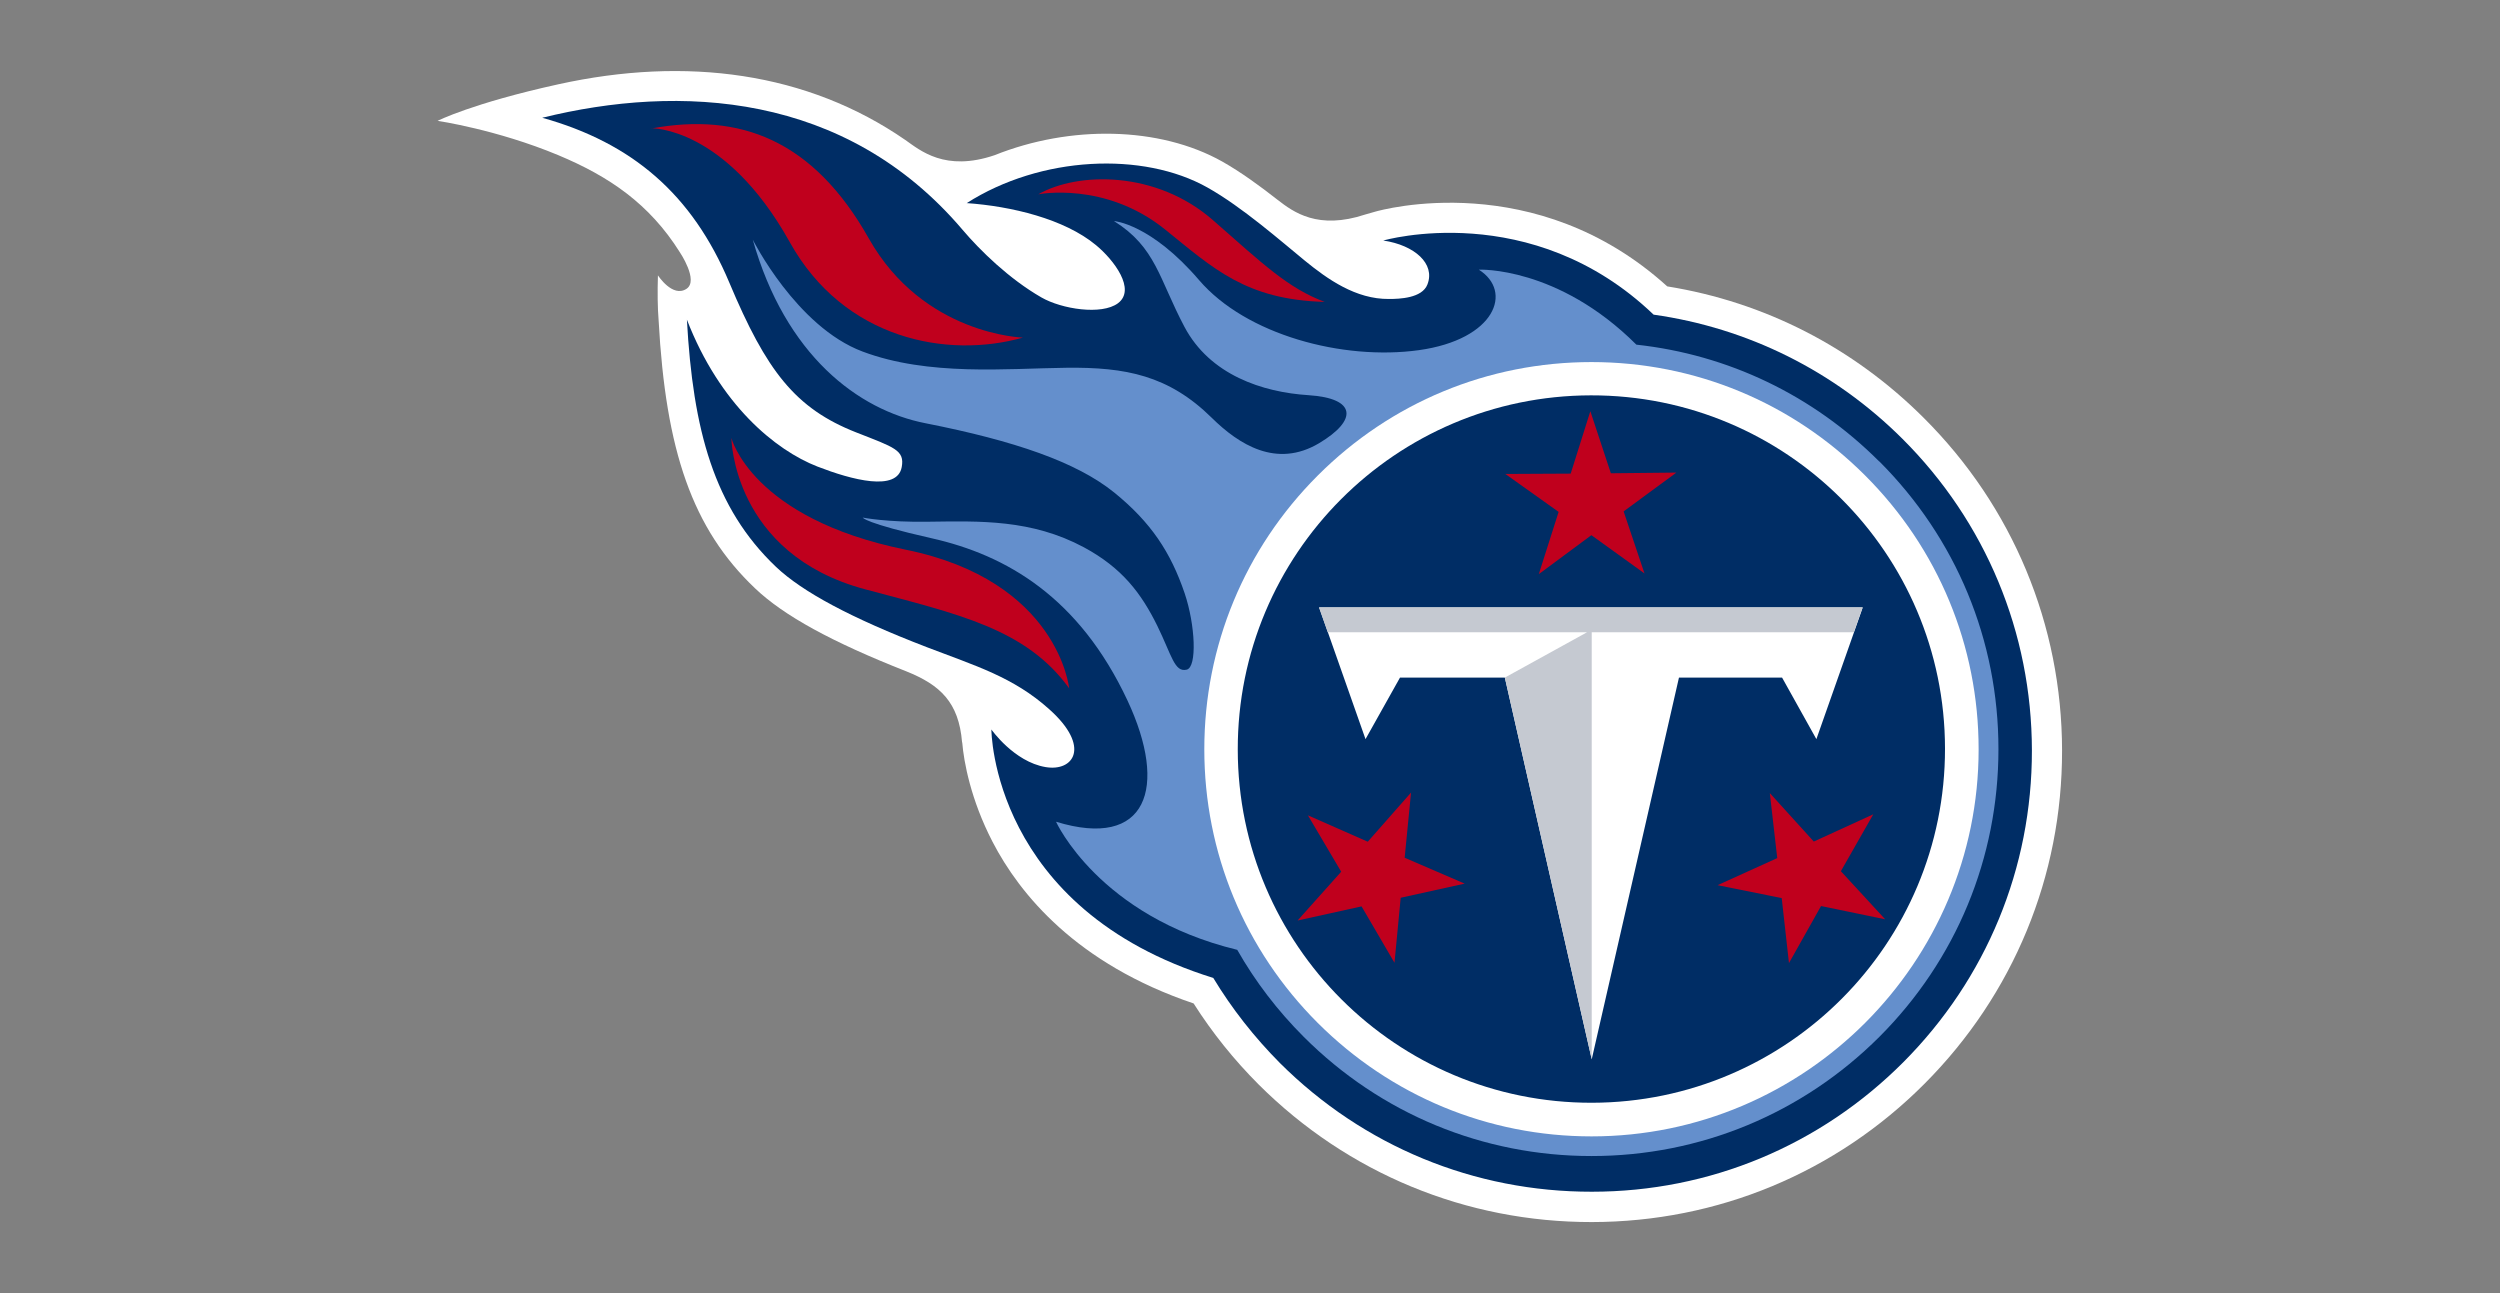 <svg xmlns="http://www.w3.org/2000/svg" id="Layer_1" data-name="Layer 1" width="145" height="75" viewBox="0 0 145 75"><rect x="0" y="0" width="145" height="75" fill="#808080" stroke="none"/><defs><style> .cls-1 { fill: #c5c9d1; } .cls-1, .cls-2, .cls-3, .cls-4, .cls-5 { stroke-width: 0px; } .cls-2 { fill: #c0001d; } .cls-3 { fill: #648fcc; } .cls-4 { fill: #fff; } .cls-5 { fill: #002d65; } </style></defs><path class="cls-4" d="m55.81,43.07c.09,1.1.49,3.31,1.76,5.76,1.57,3.03,4.87,7.08,11.66,9.37,1.08,1.7,2.35,3.28,3.78,4.71,5.17,5.15,12.03,7.98,19.32,7.97,7.29-.01,14.15-2.86,19.3-8.03,5.15-5.17,7.98-12.03,7.97-19.32-.01-7.29-2.86-14.15-8.03-19.3-4.09-4.08-9.22-6.71-14.87-7.62-7.64-6.92-16.57-4.44-16.95-4.33-.13.04-.32.09-.56.16-2.75.91-4.16-.13-5.09-.85-1.02-.8-2.13-1.61-3.21-2.22-3.65-2.05-8.83-2.12-13.2-.37-2.88.98-4.32-.28-5.18-.88-5.69-3.93-12.7-4.87-20.13-3.23-5,1.1-7,2.12-7,2.12,0,0,3.43.5,7,1.99,2.94,1.23,5.28,2.81,7.05,5.63,0,0,1.11,1.64.39,2.12-.81.54-1.66-.78-1.66-.78-.03.95-.02,1.9.04,2.61.41,7.55,1.95,12.09,5.6,15.55,1.66,1.58,4.45,3.11,8.77,4.81,1.97.79,3.04,1.8,3.23,4.11Z"></path><path class="cls-5" d="m110.35,25.46c-3.96-3.95-8.99-6.44-14.44-7.21-7.09-6.79-15.68-4.3-15.68-4.3,1.82.27,3.03,1.35,2.56,2.55-.31.8-1.63.84-2.23.84-1.92.02-3.57-1.15-4.89-2.23-1.37-1.12-3.62-3.1-5.63-4.23-3.74-2.11-9.68-1.84-13.97.9,2.57.18,5.66.91,7.5,2.44,1.03.85,2.34,2.57,1.27,3.37-.95.7-3.26.34-4.44-.34-1.88-1.08-3.56-2.73-4.57-3.92-6.8-8.01-16.44-8.46-24.38-6.5,5.22,1.46,8.7,4.44,10.85,9.56,2.15,5.12,3.82,7.3,7.36,8.69,2.22.87,2.82,1.03,2.64,2.01-.26,1.44-2.88.75-4.89-.03-2.44-.95-5.66-3.59-7.57-8.52.35,6.39,1.57,10.92,5.17,14.34,1.53,1.45,4.34,2.96,8.73,4.65,2.81,1.08,5.03,1.73,7.12,3.61,2.44,2.18,1.4,3.63-.22,3.35-1.83-.31-3.14-2.18-3.14-2.18,0,0,0,10.41,12.87,14.41,1.07,1.77,2.37,3.43,3.87,4.94,4.84,4.82,11.26,7.47,18.09,7.46,6.83,0,13.24-2.68,18.06-7.51,4.82-4.84,7.47-11.26,7.46-18.09-.01-6.83-2.68-13.25-7.51-18.07Z"></path><path class="cls-3" d="m108.99,26.76c-3.84-3.84-8.76-6.19-14.08-6.77-4.57-4.56-9.14-4.35-9.14-4.35,2,1.26.97,4.05-3.48,4.67-4.41.61-10.02-.89-12.74-4.06-2.81-3.28-4.94-3.43-4.94-3.43,2.44,1.53,2.61,3.35,4.09,6.14,1.48,2.79,4.53,3.79,7.19,3.96,2.8.18,2.86,1.45.61,2.79-2.46,1.46-4.64.08-6.22-1.48-2.5-2.46-4.99-2.94-8.43-2.9-3.44.04-7.99.5-11.82-.94-3.84-1.44-6.37-6.49-6.37-6.49,1.9,6.71,6.12,9.89,10.03,10.65,5.17,1.02,8.75,2.25,10.94,4.02,2.13,1.73,3.27,3.46,4.08,5.84.62,1.84.73,4.28.12,4.43-.71.17-.86-.81-1.7-2.53-.93-1.89-2.04-3.37-4.27-4.57-3.03-1.62-5.99-1.52-9.02-1.48-2.39.04-3.8-.24-3.8-.24,0,0,.1.32,4,1.2,4.35.98,8.55,3.43,11.35,9.4,2.38,5.08,1.14,8.66-4.14,7.04,0,0,2.47,5.48,10.51,7.43,1.04,1.83,2.33,3.52,3.86,5.05,4.46,4.46,10.39,6.91,16.69,6.91s12.23-2.46,16.69-6.91c4.46-4.46,6.91-10.39,6.91-16.69,0-6.31-2.45-12.23-6.91-16.69Z"></path><path class="cls-4" d="m92.3,21c6,0,11.64,2.34,15.88,6.58,4.24,4.24,6.58,9.88,6.58,15.88,0,12.38-10.07,22.45-22.45,22.45-5.99,0-11.63-2.34-15.88-6.58-4.24-4.24-6.58-9.88-6.58-15.87s2.34-11.64,6.58-15.88c4.24-4.24,9.88-6.58,15.88-6.58Z"></path><g><path class="cls-5" d="m92.33,63.96c-11.33.02-20.53-9.16-20.54-20.48-.02-11.33,9.15-20.53,20.48-20.55,11.33-.02,20.53,9.16,20.54,20.48.02,11.33-9.16,20.53-20.48,20.55Z"></path><path class="cls-4" d="m87.28,39.3h-6.08l-2,3.57-2.69-7.64h31.53l-2.69,7.64-1.99-3.57h-5.98l-5.06,22.14-5.04-22.14Z"></path><polygon class="cls-1" points="108.03 35.23 76.5 35.23 77.01 36.67 92.05 36.67 87.28 39.3 92.32 61.44 92.32 36.67 107.52 36.67 108.03 35.23"></polygon></g><path class="cls-2" d="m76.82,17.51c-4.57-.13-6.44-1.94-9.27-4.22-3.48-2.79-7.33-2.02-7.33-2.02,2.31-1.32,6.85-1.37,10.12,1.49,2.92,2.56,4.36,3.95,6.49,4.75Z"></path><path class="cls-2" d="m37.79,7.44s4.28-.1,8.02,6.61c3.14,5.64,9.14,6.77,13.52,5.53,0,0-5.78-.15-8.94-5.75-3.23-5.73-7.5-7.32-12.6-6.38Z"></path><path class="cls-2" d="m62.01,39.92s-.61-6.24-9.49-8.04c-8.94-1.82-10.1-6.48-10.1-6.48,0,0,.06,6.72,7.76,8.78,5.38,1.44,9.32,2.27,11.83,5.74Z"></path><g><polygon class="cls-2" points="95.38 33.26 94.17 29.66 97.23 27.41 93.43 27.45 92.24 23.85 91.1 27.47 87.31 27.49 90.4 29.69 89.25 33.3 92.3 31.04 95.38 33.26"></polygon><polygon class="cls-2" points="81.84 45.97 79.33 48.82 75.86 47.29 77.79 50.56 75.26 53.39 78.97 52.57 80.88 55.84 81.24 52.07 84.95 51.25 81.47 49.75 81.84 45.97"></polygon><polygon class="cls-2" points="99.62 51.34 103.34 52.09 103.76 55.86 105.62 52.55 109.34 53.32 106.77 50.53 108.65 47.23 105.2 48.81 102.65 46 103.08 49.77 99.62 51.34"></polygon></g></svg>